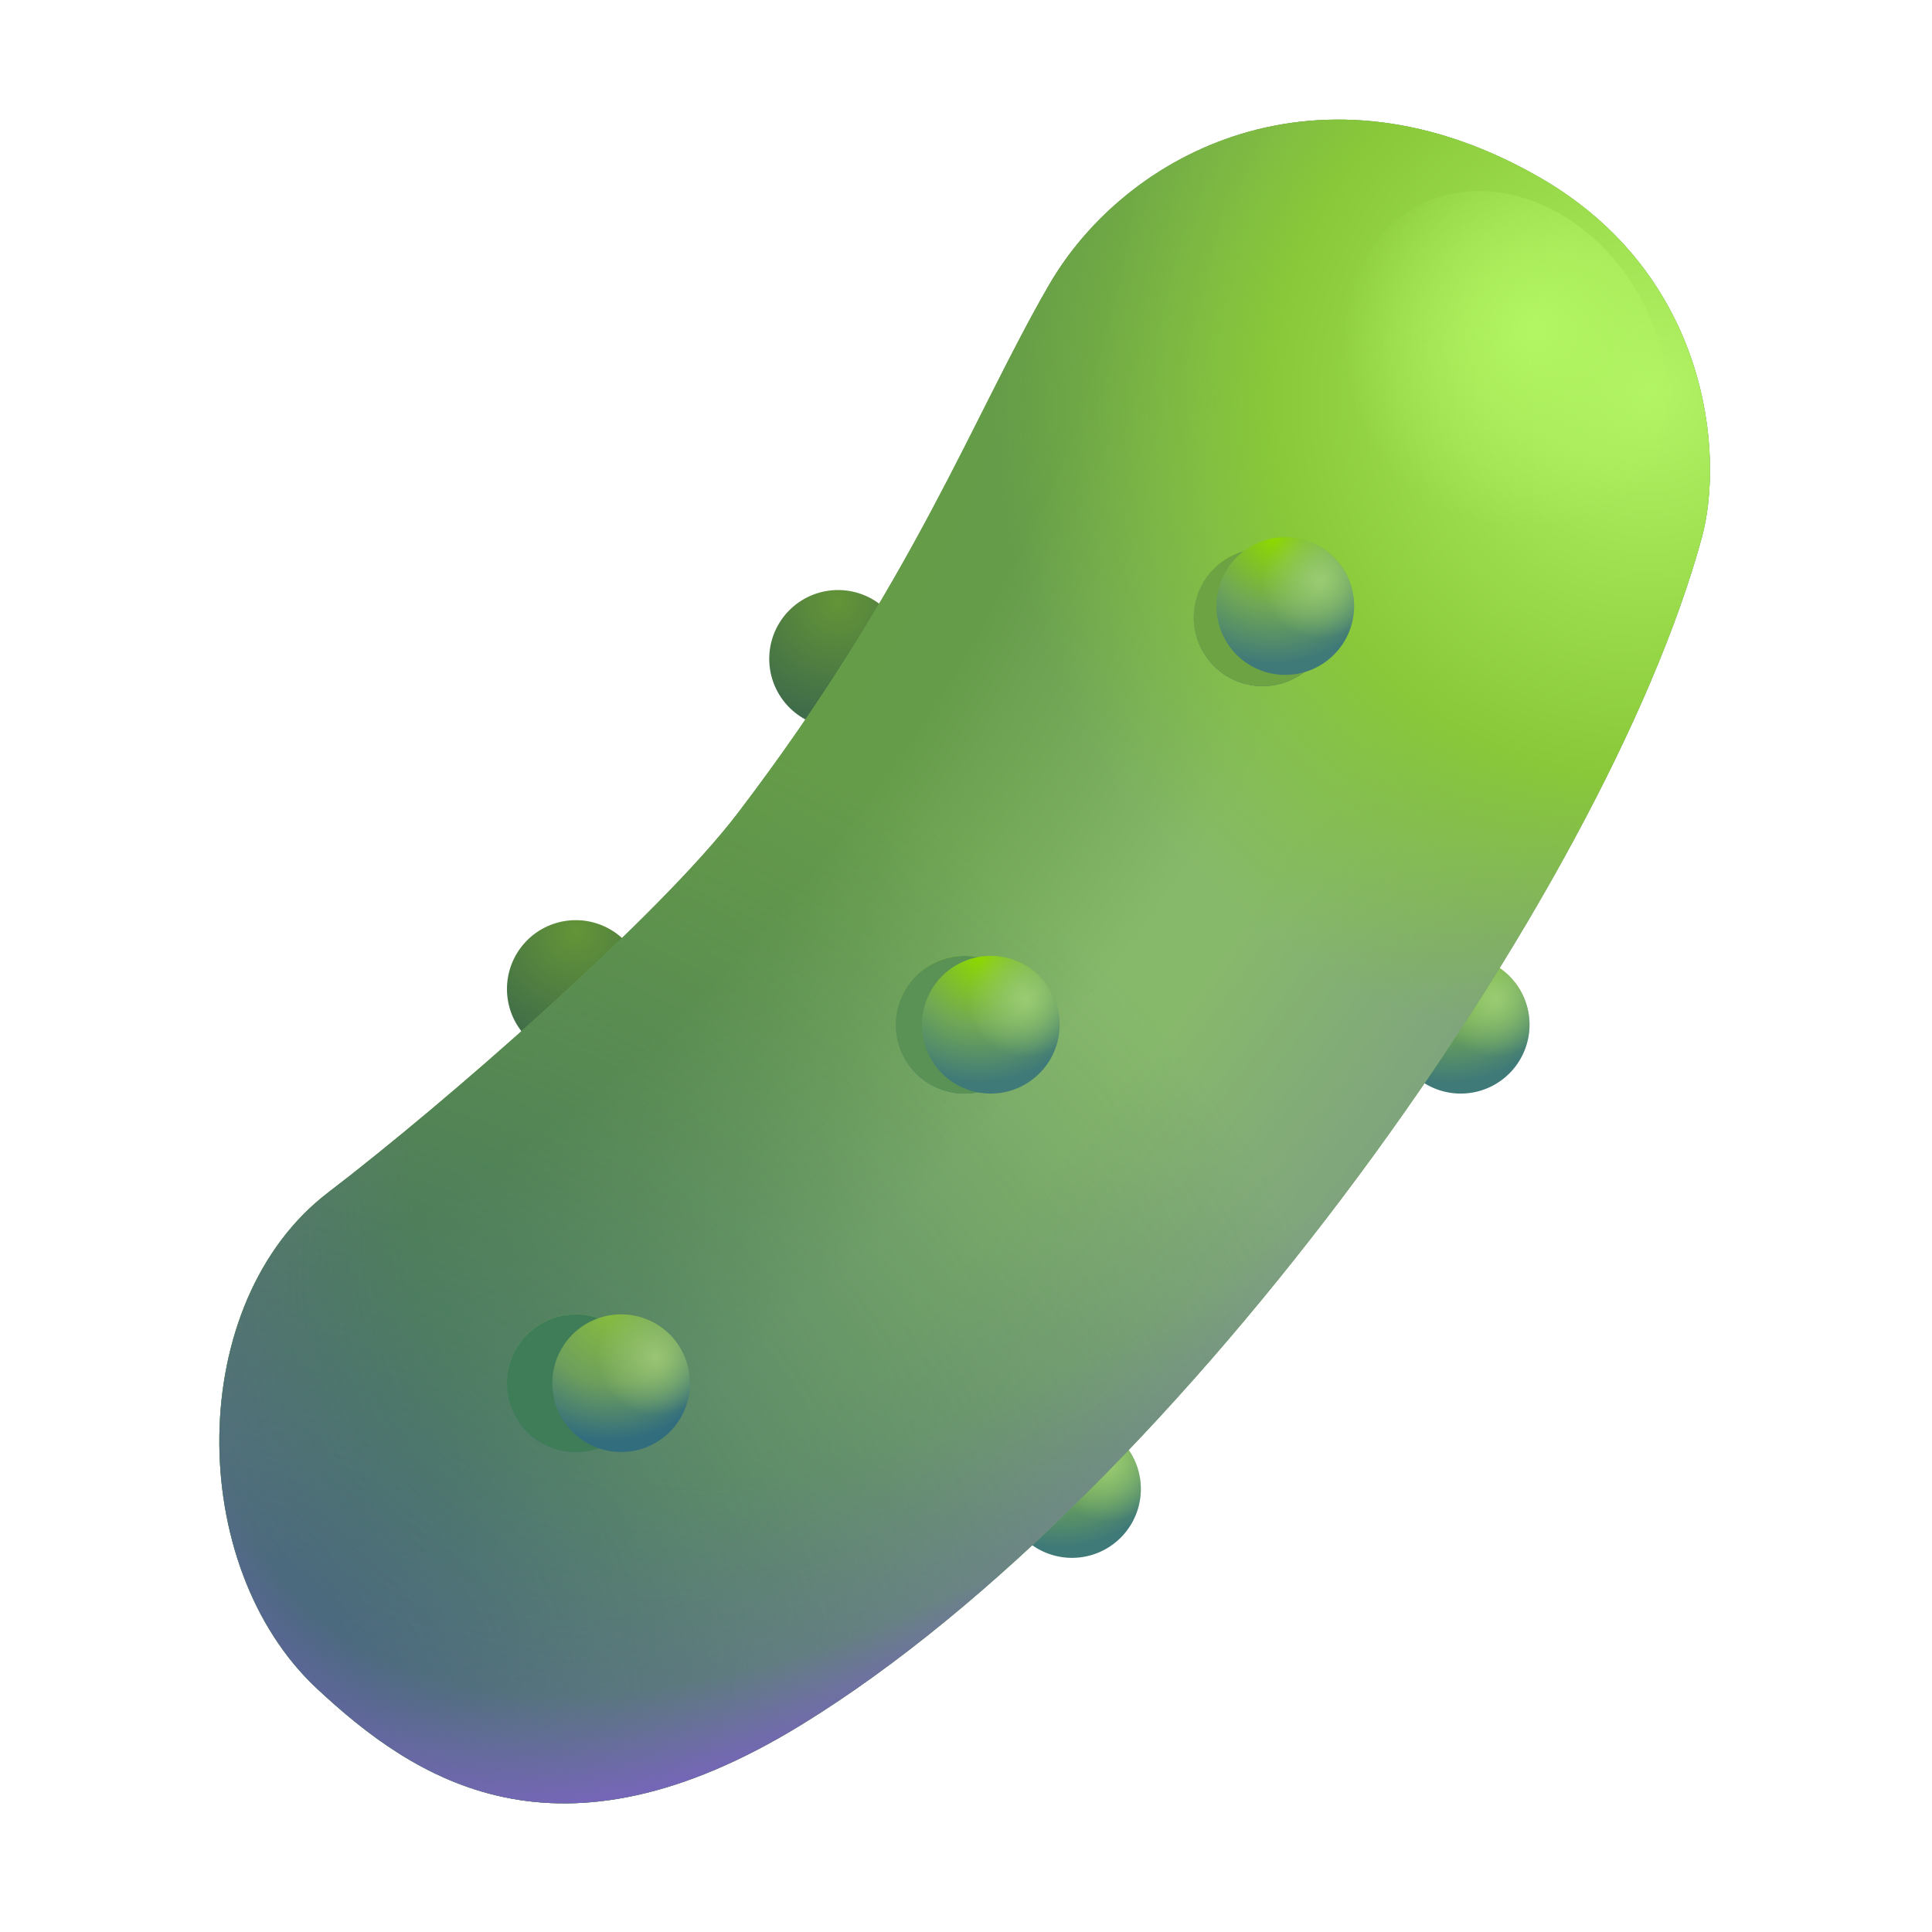 <svg xmlns="http://www.w3.org/2000/svg" fill="none" viewBox="0 0 32 32"><path fill="url(#svg-26983013-53be-4264-b3b8-cfe31aeb2427-a)" d="M13.881 12.053a1.14 1.14 0 1 0 0-2.28 1.14 1.14 0 0 0 0 2.28"/><path fill="url(#svg-3bcd5d92-eb13-450f-937b-2404f42ec587-b)" d="M9.537 17.521a1.14 1.14 0 1 0 0-2.28 1.14 1.14 0 0 0 0 2.28"/><path fill="url(#svg-f4344c8f-f38d-4728-bf10-da3199ffe5b8-c)" d="M17.756 25.803a1.14 1.14 0 1 0 0-2.28 1.14 1.14 0 0 0 0 2.28"/><path fill="url(#svg-0223571e-94ae-40e2-b94b-3fd6385d2aca-d)" d="M17.756 25.803a1.14 1.14 0 1 0 0-2.28 1.14 1.14 0 0 0 0 2.28"/><path fill="url(#svg-796b0297-4d58-413a-8224-f94401847dc8-e)" d="M24.194 18.113a1.14 1.14 0 1 0 0-2.28 1.14 1.14 0 0 0 0 2.28"/><path fill="url(#svg-abd21d7d-c8c2-4535-ab06-adb363dcb18b-f)" d="M24.194 18.113a1.14 1.14 0 1 0 0-2.28 1.14 1.14 0 0 0 0 2.28"/><path fill="#6FA755" d="M5.437 19.75c1.9-1.45 5.474-4.566 6.782-6.281 2.906-3.813 3.906-6.594 5.156-8.75C18.653 2.514 21.87.85 25.5 2.938c2.812 1.617 3.062 4.593 2.687 5.968-1.603 5.881-8.617 15.793-14.906 19.657-4.055 2.491-6.406.921-8.031-.594-2.185-2.038-2.188-6.407.187-8.219"/><path fill="url(#svg-86b93bfc-a6aa-4d2b-887e-7fbb5b52dc2c-g)" d="M5.437 19.75c1.9-1.45 5.474-4.566 6.782-6.281 2.906-3.813 3.906-6.594 5.156-8.75C18.653 2.514 21.87.85 25.5 2.938c2.812 1.617 3.062 4.593 2.687 5.968-1.603 5.881-8.617 15.793-14.906 19.657-4.055 2.491-6.406.921-8.031-.594-2.185-2.038-2.188-6.407.187-8.219"/><path fill="url(#svg-59064531-1d80-41d6-9da4-71058642ec31-h)" d="M5.437 19.75c1.9-1.45 5.474-4.566 6.782-6.281 2.906-3.813 3.906-6.594 5.156-8.75C18.653 2.514 21.87.85 25.5 2.938c2.812 1.617 3.062 4.593 2.687 5.968-1.603 5.881-8.617 15.793-14.906 19.657-4.055 2.491-6.406.921-8.031-.594-2.185-2.038-2.188-6.407.187-8.219"/><path fill="url(#svg-fa4320ea-a7ce-4423-a7f4-9390c85b8e66-i)" d="M5.437 19.75c1.9-1.45 5.474-4.566 6.782-6.281 2.906-3.813 3.906-6.594 5.156-8.75C18.653 2.514 21.87.85 25.5 2.938c2.812 1.617 3.062 4.593 2.687 5.968-1.603 5.881-8.617 15.793-14.906 19.657-4.055 2.491-6.406.921-8.031-.594-2.185-2.038-2.188-6.407.187-8.219"/><path fill="url(#svg-d6a8c10d-49f3-444b-be32-6bc70f52cc40-j)" d="M5.437 19.75c1.9-1.45 5.474-4.566 6.782-6.281 2.906-3.813 3.906-6.594 5.156-8.75C18.653 2.514 21.87.85 25.5 2.938c2.812 1.617 3.062 4.593 2.687 5.968-1.603 5.881-8.617 15.793-14.906 19.657-4.055 2.491-6.406.921-8.031-.594-2.185-2.038-2.188-6.407.187-8.219"/><g filter="url(#svg-348f9d07-6a83-48ce-8e59-89e5b09d7c70-k)"><path fill="url(#svg-e3eddb15-a797-4b14-b02f-bc541f145e8a-l)" d="M9.537 24.05a1.14 1.14 0 1 0 0-2.28 1.14 1.14 0 0 0 0 2.28"/><path fill="#3F7D58" d="M9.537 24.05a1.14 1.14 0 1 0 0-2.28 1.14 1.14 0 0 0 0 2.28"/></g><path fill="url(#svg-cb6515f1-234a-44f8-af54-8ecfef7699d3-m)" d="M10.288 24.05a1.14 1.14 0 1 0 0-2.28 1.14 1.14 0 0 0 0 2.28"/><path fill="url(#svg-b55a5051-f7fc-4873-9f42-db45d425cca4-n)" d="M10.288 24.05a1.14 1.14 0 1 0 0-2.28 1.14 1.14 0 0 0 0 2.28"/><g filter="url(#svg-97ea7850-6944-4f03-ac18-9a54cfecdff4-o)"><path fill="url(#svg-88a46c83-8b92-4622-9534-feda774ffcf8-p)" d="M15.978 18.113a1.14 1.14 0 1 0 0-2.28 1.14 1.14 0 0 0 0 2.28"/><path fill="#5A9154" d="M15.978 18.113a1.14 1.14 0 1 0 0-2.28 1.14 1.14 0 0 0 0 2.28"/></g><path fill="url(#svg-6b6f5345-be0a-4850-9ceb-3a89ff6bea4e-q)" d="M16.41 18.113a1.14 1.14 0 1 0 0-2.28 1.14 1.14 0 0 0 0 2.28"/><path fill="url(#svg-fc5d51f8-fc6e-49bc-84a3-a7befca16a03-r)" d="M16.41 18.113a1.14 1.14 0 1 0 0-2.28 1.14 1.14 0 0 0 0 2.28"/><g filter="url(#svg-77f01df2-77f4-4a29-aafd-9a478287406c-s)"><path fill="url(#svg-c13ece2e-f4ac-4399-84a8-d6a49c9eb103-t)" d="M20.913 11.365a1.14 1.14 0 1 0 0-2.28 1.14 1.14 0 0 0 0 2.28"/><path fill="#6DA343" d="M20.913 11.365a1.14 1.14 0 1 0 0-2.28 1.14 1.14 0 0 0 0 2.28"/></g><path fill="url(#svg-33b067ee-ba3c-4d26-a588-d9f41558c529-u)" d="M21.288 11.178a1.14 1.14 0 1 0 0-2.28 1.14 1.14 0 0 0 0 2.28"/><path fill="url(#svg-dc7a5cfd-dc3f-4b75-a65c-55142cd9334e-v)" d="M21.288 11.178a1.14 1.14 0 1 0 0-2.28 1.14 1.14 0 0 0 0 2.28"/><g filter="url(#svg-de984342-567a-4404-a125-d8209b87ca39-w)"><ellipse cx="24.951" cy="6.136" fill="url(#svg-a338bb83-1826-415f-a670-ed7ef120d7bb-x)" rx="2.527" ry="3.093" transform="rotate(-28.883 24.95 6.136)"/></g><defs><radialGradient id="svg-26983013-53be-4264-b3b8-cfe31aeb2427-a" cx="0" cy="0" r="1" gradientTransform="rotate(90.116 1.966 11.911)scale(2.08)" gradientUnits="userSpaceOnUse"><stop offset=".011" stop-color="#639437"/><stop offset="1" stop-color="#3D694B"/></radialGradient><radialGradient id="svg-3bcd5d92-eb13-450f-937b-2404f42ec587-b" cx="0" cy="0" r="1" gradientTransform="rotate(90.116 -2.934 12.478)scale(2.08)" gradientUnits="userSpaceOnUse"><stop offset=".011" stop-color="#639437"/><stop offset="1" stop-color="#3D694B"/></radialGradient><radialGradient id="svg-f4344c8f-f38d-4728-bf10-da3199ffe5b8-c" cx="0" cy="0" r="1" gradientTransform="rotate(97.999 -1.443 19.395)scale(2.47)" gradientUnits="userSpaceOnUse"><stop offset=".011" stop-color="#8ED800"/><stop offset=".458" stop-color="#71A855"/><stop offset=".847" stop-color="#407A78"/></radialGradient><radialGradient id="svg-0223571e-94ae-40e2-b94b-3fd6385d2aca-d" cx="0" cy="0" r="1" gradientTransform="scale(-.968)rotate(-53.794 -34.137 6.144)" gradientUnits="userSpaceOnUse"><stop stop-color="#9ACC73"/><stop offset="1" stop-color="#9ACC73" stop-opacity="0"/></radialGradient><radialGradient id="svg-796b0297-4d58-413a-8224-f94401847dc8-e" cx="0" cy="0" r="1" gradientTransform="rotate(97.999 5.118 18.348)scale(2.47)" gradientUnits="userSpaceOnUse"><stop offset=".011" stop-color="#8ED800"/><stop offset=".458" stop-color="#71A855"/><stop offset=".847" stop-color="#407A78"/></radialGradient><radialGradient id="svg-abd21d7d-c8c2-4535-ab06-adb363dcb18b-f" cx="0" cy="0" r="1" gradientTransform="scale(-.968)rotate(-53.794 -29.632 16.669)" gradientUnits="userSpaceOnUse"><stop stop-color="#9ACC73"/><stop offset="1" stop-color="#9ACC73" stop-opacity="0"/></radialGradient><radialGradient id="svg-86b93bfc-a6aa-4d2b-887e-7fbb5b52dc2c-g" cx="0" cy="0" r="1" gradientTransform="matrix(-22.812 27.125 -15.817 -13.302 6.125 8.5)" gradientUnits="userSpaceOnUse"><stop stop-color="#67993C"/><stop offset=".455" stop-color="#659C4A"/><stop offset=".695" stop-color="#87B96B"/><stop offset=".754" stop-color="#87B96B"/><stop offset="1" stop-color="#7D9F82"/></radialGradient><radialGradient id="svg-59064531-1d80-41d6-9da4-71058642ec31-h" cx="0" cy="0" r="1" gradientTransform="matrix(-8.25 -7.188 7.382 -8.474 27.375 6.563)" gradientUnits="userSpaceOnUse"><stop stop-color="#B2F465"/><stop offset=".572" stop-color="#88C839"/><stop offset=".98" stop-color="#82C03B" stop-opacity="0"/></radialGradient><radialGradient id="svg-fa4320ea-a7ce-4423-a7f4-9390c85b8e66-i" cx="0" cy="0" r="1" gradientTransform="rotate(-15.73 106.18 4.062)scale(20.518 18.21)" gradientUnits="userSpaceOnUse"><stop offset=".123" stop-color="#3A666D"/><stop offset="1" stop-color="#406A5E" stop-opacity="0"/></radialGradient><radialGradient id="svg-d6a8c10d-49f3-444b-be32-6bc70f52cc40-j" cx="0" cy="0" r="1" gradientTransform="matrix(-20.438 21.625 -10.282 -9.718 19.813 11.125)" gradientUnits="userSpaceOnUse"><stop offset=".559" stop-color="#7767BA" stop-opacity="0"/><stop offset=".707" stop-color="#7767B9" stop-opacity=".241"/><stop offset=".785" stop-color="#7566B7"/></radialGradient><radialGradient id="svg-e3eddb15-a797-4b14-b02f-bc541f145e8a-l" cx="0" cy="0" r="1" gradientTransform="rotate(97.999 -4.79 14.946)scale(2.47)" gradientUnits="userSpaceOnUse"><stop offset=".011" stop-color="#86BB3F"/><stop offset=".458" stop-color="#6E9F5C"/><stop offset=".847" stop-color="#326D7E"/></radialGradient><radialGradient id="svg-cb6515f1-234a-44f8-af54-8ecfef7699d3-m" cx="0" cy="0" r="1" gradientTransform="rotate(97.999 -4.416 15.272)scale(2.47)" gradientUnits="userSpaceOnUse"><stop offset=".011" stop-color="#86BB3F"/><stop offset=".458" stop-color="#6E9F5C"/><stop offset=".847" stop-color="#326D7E"/></radialGradient><radialGradient id="svg-b55a5051-f7fc-4873-9f42-db45d425cca4-n" cx="0" cy="0" r="1" gradientTransform="scale(-.968)rotate(-53.794 -28.495 -.555)" gradientUnits="userSpaceOnUse"><stop stop-color="#99C574"/><stop offset="1" stop-color="#99C670" stop-opacity="0"/></radialGradient><radialGradient id="svg-88a46c83-8b92-4622-9534-feda774ffcf8-p" cx="0" cy="0" r="1" gradientTransform="rotate(97.999 1.01 14.777)scale(2.47)" gradientUnits="userSpaceOnUse"><stop offset=".011" stop-color="#8ED800"/><stop offset=".458" stop-color="#71A855"/><stop offset=".847" stop-color="#407A78"/></radialGradient><radialGradient id="svg-6b6f5345-be0a-4850-9ceb-3a89ff6bea4e-q" cx="0" cy="0" r="1" gradientTransform="rotate(97.999 1.227 14.965)scale(2.47)" gradientUnits="userSpaceOnUse"><stop offset=".011" stop-color="#8ED800"/><stop offset=".458" stop-color="#71A855"/><stop offset=".847" stop-color="#407A78"/></radialGradient><radialGradient id="svg-fc5d51f8-fc6e-49bc-84a3-a7befca16a03-r" cx="0" cy="0" r="1" gradientTransform="scale(-.968)rotate(-53.794 -25.613 8.745)" gradientUnits="userSpaceOnUse"><stop stop-color="#9ACC73"/><stop offset="1" stop-color="#9ACC73" stop-opacity="0"/></radialGradient><radialGradient id="svg-c13ece2e-f4ac-4399-84a8-d6a49c9eb103-t" cx="0" cy="0" r="1" gradientTransform="rotate(97.999 6.41 13.548)scale(2.47)" gradientUnits="userSpaceOnUse"><stop offset=".011" stop-color="#8ED800"/><stop offset=".458" stop-color="#71A855"/><stop offset=".847" stop-color="#407A78"/></radialGradient><radialGradient id="svg-33b067ee-ba3c-4d26-a588-d9f41558c529-u" cx="0" cy="0" r="1" gradientTransform="rotate(97.999 6.68 13.617)scale(2.47)" gradientUnits="userSpaceOnUse"><stop offset=".011" stop-color="#8ED800"/><stop offset=".458" stop-color="#71A855"/><stop offset=".847" stop-color="#407A78"/></radialGradient><radialGradient id="svg-dc7a5cfd-dc3f-4b75-a65c-55142cd9334e-v" cx="0" cy="0" r="1" gradientTransform="matrix(-.572 .781 -.781 -.572 21.86 9.61)" gradientUnits="userSpaceOnUse"><stop stop-color="#9ACC73"/><stop offset="1" stop-color="#9ACC73" stop-opacity="0"/></radialGradient><radialGradient id="svg-a338bb83-1826-415f-a670-ed7ef120d7bb-x" cx="0" cy="0" r="1" gradientTransform="matrix(-3.127 1.212 -1.138 -2.937 25.697 5.766)" gradientUnits="userSpaceOnUse"><stop stop-color="#B3F663"/><stop offset="1" stop-color="#B1F461" stop-opacity="0"/></radialGradient><filter id="svg-348f9d07-6a83-48ce-8e59-89e5b09d7c70-k" width="4.28" height="4.28" x="7.397" y="20.77" color-interpolation-filters="sRGB" filterUnits="userSpaceOnUse"><feFlood flood-opacity="0" result="BackgroundImageFix"/><feBlend in="SourceGraphic" in2="BackgroundImageFix" result="shape"/><feGaussianBlur result="effect1_foregroundBlur_18_31639" stdDeviation=".5"/></filter><filter id="svg-97ea7850-6944-4f03-ac18-9a54cfecdff4-o" width="4.28" height="4.28" x="13.838" y="14.832" color-interpolation-filters="sRGB" filterUnits="userSpaceOnUse"><feFlood flood-opacity="0" result="BackgroundImageFix"/><feBlend in="SourceGraphic" in2="BackgroundImageFix" result="shape"/><feGaussianBlur result="effect1_foregroundBlur_18_31639" stdDeviation=".5"/></filter><filter id="svg-77f01df2-77f4-4a29-aafd-9a478287406c-s" width="4.28" height="4.28" x="18.773" y="8.085" color-interpolation-filters="sRGB" filterUnits="userSpaceOnUse"><feFlood flood-opacity="0" result="BackgroundImageFix"/><feBlend in="SourceGraphic" in2="BackgroundImageFix" result="shape"/><feGaussianBlur result="effect1_foregroundBlur_18_31639" stdDeviation=".5"/></filter><filter id="svg-de984342-567a-4404-a125-d8209b87ca39-w" width="7.34" height="7.942" x="21.281" y="2.165" color-interpolation-filters="sRGB" filterUnits="userSpaceOnUse"><feFlood flood-opacity="0" result="BackgroundImageFix"/><feBlend in="SourceGraphic" in2="BackgroundImageFix" result="shape"/><feGaussianBlur result="effect1_foregroundBlur_18_31639" stdDeviation=".5"/></filter></defs></svg>